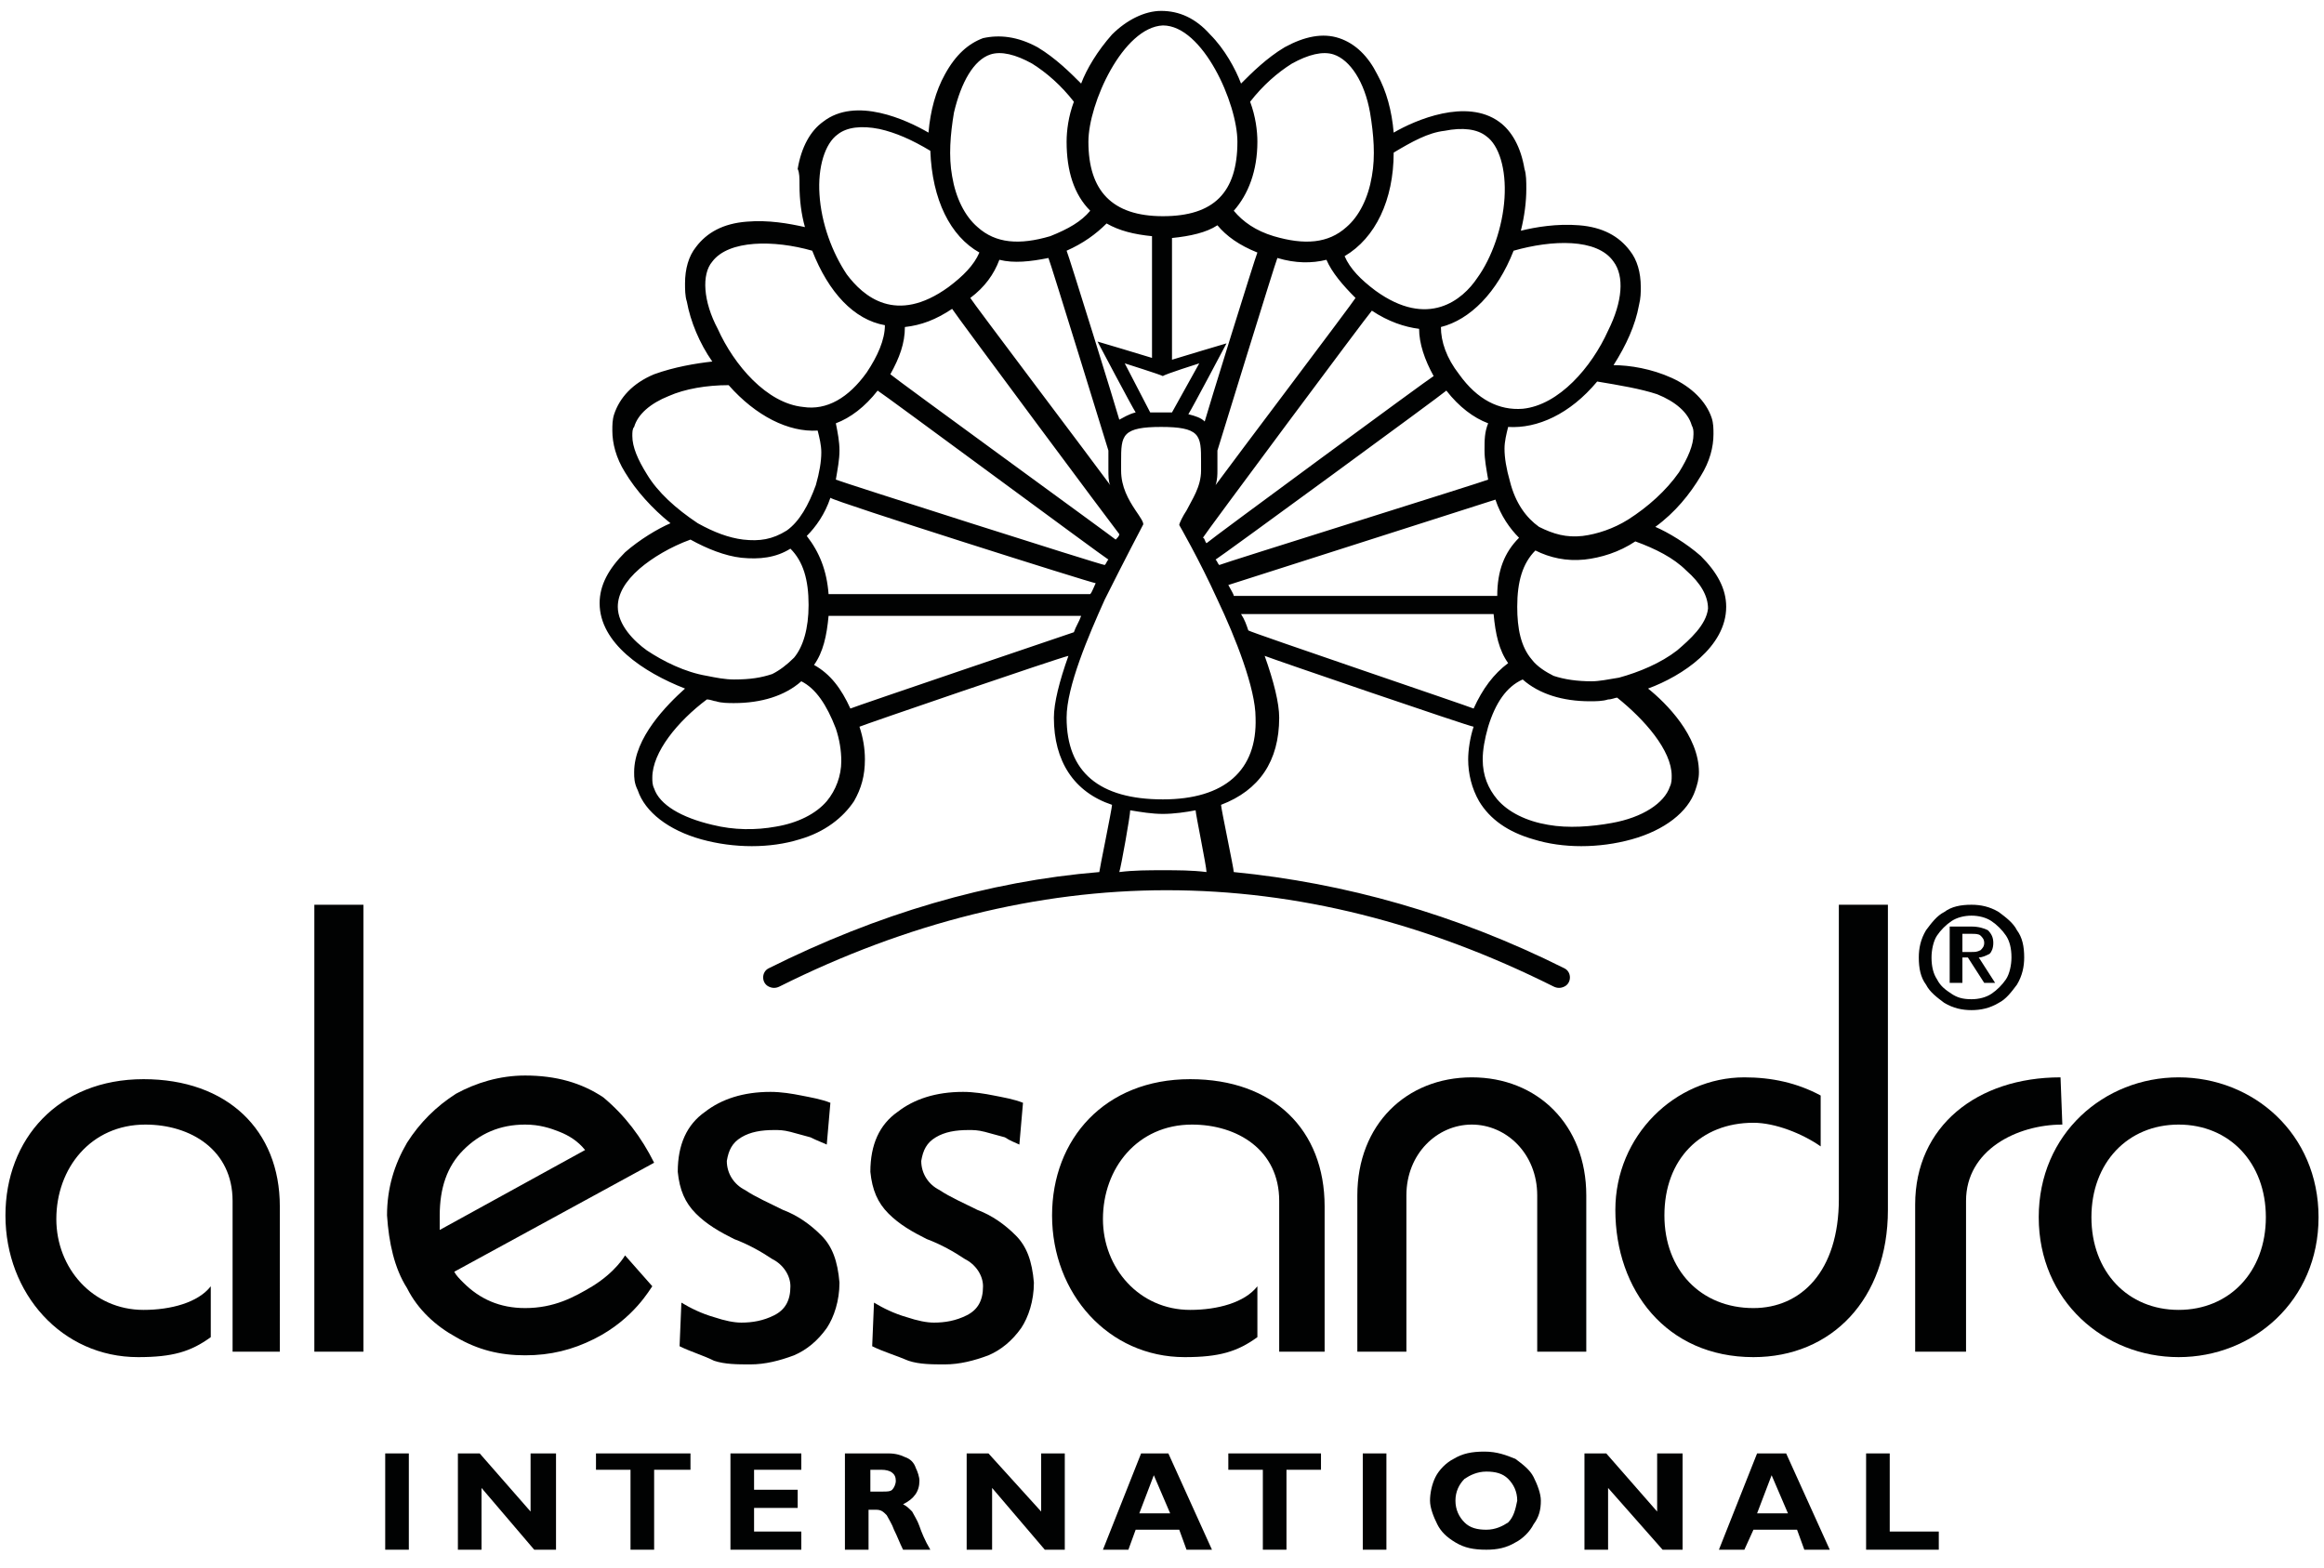<?xml version="1.0" encoding="utf-8"?>
<!-- Generator: Adobe Illustrator 22.0.1, SVG Export Plug-In . SVG Version: 6.00 Build 0)  -->
<svg version="1.1" id="Ebene_1" xmlns="http://www.w3.org/2000/svg" xmlns:xlink="http://www.w3.org/1999/xlink" x="0px" y="0px"
	 viewBox="0 0 127.9 86.3" style="enable-background:new 0 0 127.9 86.3;" xml:space="preserve">
<style type="text/css">
	.st0{fill:#010202;}
</style>
<polygon class="st0" points="106.7,84.3 106.7,85.3 102.7,85.3 102.7,80 104,80 104,84.3 "/>
<path class="st0" d="M98.3,80l2.4,5.3h-1.4l-0.4-1.1h-2.4L96,85.3h-1.4l2.1-5.3H98.3z M98.4,83.3l-0.9-2.1l-0.8,2.1H98.4z"/>
<polygon class="st0" points="92.6,80 92.6,85.3 91.5,85.3 88.5,81.9 88.5,85.3 87.2,85.3 87.2,80 88.4,80 91.2,83.2 91.2,80 "/>
<path class="st0" d="M84.8,82.6c0,0.5-0.1,0.9-0.4,1.3c-0.2,0.4-0.6,0.8-1,1c-0.5,0.3-1,0.4-1.6,0.4c-0.7,0-1.2-0.1-1.7-0.4
	c-0.5-0.3-0.8-0.6-1-1c-0.2-0.4-0.4-0.9-0.4-1.3c0-0.4,0.1-0.9,0.3-1.3c0.2-0.4,0.6-0.8,1-1c0.5-0.3,1-0.4,1.7-0.4
	c0.7,0,1.2,0.2,1.7,0.4c0.4,0.3,0.8,0.6,1,1S84.8,82.2,84.8,82.6 M83.5,82.6c0-0.5-0.2-0.9-0.5-1.2c-0.3-0.3-0.7-0.4-1.2-0.4
	c-0.5,0-0.9,0.2-1.2,0.4c-0.3,0.3-0.5,0.7-0.5,1.2c0,0.5,0.2,0.9,0.5,1.2c0.3,0.3,0.7,0.4,1.2,0.4c0.5,0,0.9-0.2,1.2-0.4
	C83.3,83.5,83.4,83.1,83.5,82.6"/>
<rect x="75" y="80" class="st0" width="1.3" height="5.3"/>
<polygon class="st0" points="72.7,80 72.7,80.9 70.8,80.9 70.8,85.3 69.5,85.3 69.5,80.9 67.6,80.9 67.6,80 "/>
<path class="st0" d="M64.3,80l2.4,5.3h-1.4l-0.4-1.1h-2.4l-0.4,1.1h-1.4l2.1-5.3H64.3z M64.4,83.3l-0.9-2.1l-0.8,2.1H64.4z"/>
<polygon class="st0" points="58.6,80 58.6,85.3 57.5,85.3 54.6,81.9 54.6,85.3 53.2,85.3 53.2,80 54.4,80 57.3,83.2 57.3,80 "/>
<path class="st0" d="M46.5,80h2.4c0.4,0,0.7,0.1,0.9,0.2c0.3,0.1,0.5,0.3,0.6,0.6c0.1,0.2,0.2,0.5,0.2,0.7c0,0.6-0.3,1-0.9,1.3
	c0.2,0.1,0.3,0.2,0.5,0.4c0.1,0.2,0.3,0.5,0.4,0.8c0.1,0.3,0.3,0.8,0.6,1.3h-1.5c-0.2-0.4-0.3-0.7-0.5-1.1c-0.1-0.3-0.3-0.6-0.4-0.8
	c-0.2-0.2-0.3-0.3-0.6-0.3h-0.4v2.2h-1.3V80z M47.9,80.9v1.2h0.7c0.2,0,0.4,0,0.5-0.1c0.1-0.1,0.2-0.3,0.2-0.5
	c0-0.4-0.3-0.6-0.8-0.6H47.9z"/>
<polygon class="st0" points="44.1,84.3 44.1,85.3 40.2,85.3 40.2,80 44.1,80 44.1,80.9 41.5,80.9 41.5,82 43.9,82 43.9,83 41.5,83 
	41.5,84.3 "/>
<polygon class="st0" points="38,80 38,80.9 36,80.9 36,85.3 34.7,85.3 34.7,80.9 32.8,80.9 32.8,80 "/>
<polygon class="st0" points="30.6,80 30.6,85.3 29.4,85.3 26.5,81.9 26.5,85.3 25.2,85.3 25.2,80 26.4,80 29.2,83.2 29.2,80 "/>
<rect x="21.2" y="80" class="st0" width="1.3" height="5.3"/>
<path class="st0" d="M15.5,74.4h-2.7v-8.3c0-2.8-2.3-4.2-4.8-4.2c-3,0-4.9,2.4-4.9,5.2c0,2.7,2,5,4.8,5c1.5,0,3-0.4,3.7-1.3v2.8
	c-1.1,0.8-2.1,1.1-4,1.1c-4.2,0-7.3-3.5-7.3-7.8c0-4.2,2.9-7.5,7.6-7.5c4.6,0,7.5,2.8,7.5,7V74.4z"/>
<rect x="17.3" y="49.8" class="st0" width="2.7" height="24.6"/>
<path class="st0" d="M24.2,67.7l8-4.4c-0.4-0.5-0.9-0.8-1.4-1c-0.5-0.2-1.1-0.4-1.9-0.4c-1.4,0-2.5,0.5-3.4,1.4
	c-0.9,0.9-1.3,2.1-1.3,3.6C24.2,67.2,24.2,67.5,24.2,67.7 M36,64L25,70c0.1,0.2,0.3,0.4,0.5,0.6c0.9,0.9,2,1.4,3.4,1.4
	c1.6,0,2.7-0.6,3.7-1.2c1.3-0.8,1.8-1.7,1.8-1.7l1.5,1.7c-0.1,0.1-1,1.8-3.2,2.9c-1.2,0.6-2.4,0.9-3.8,0.9c-1.4,0-2.6-0.3-3.8-1
	c-1.1-0.6-2.1-1.5-2.7-2.7c-0.7-1.1-1-2.5-1.1-4c0-1.5,0.4-2.8,1.1-4c0.7-1.1,1.6-2,2.7-2.7c1.1-0.6,2.4-1,3.8-1
	c1.7,0,3.1,0.4,4.3,1.2C34.4,61.4,35.3,62.6,36,64"/>
<path class="st0" d="M37.4,74.1l0.1-2.4c0.5,0.3,1.1,0.6,1.8,0.8c0.6,0.2,1.1,0.3,1.5,0.3c0.6,0,1.2-0.1,1.8-0.4
	c0.6-0.3,0.9-0.8,0.9-1.6c0-0.6-0.4-1.2-1-1.5c-0.6-0.4-1.3-0.8-2.1-1.1c-0.8-0.4-1.5-0.8-2.1-1.4c-0.6-0.6-0.9-1.3-1-2.3
	c0-1.5,0.5-2.6,1.5-3.3c0.9-0.7,2.1-1.1,3.6-1.1c0.6,0,1.2,0.1,1.7,0.2c0.5,0.1,1.1,0.2,1.6,0.4l-0.2,2.3c-0.2-0.1-0.5-0.2-0.9-0.4
	c-0.4-0.1-0.7-0.2-1.1-0.3c-0.4-0.1-0.6-0.1-0.9-0.1c-0.7,0-1.3,0.1-1.8,0.4c-0.5,0.3-0.7,0.7-0.8,1.3c0,0.7,0.4,1.3,1,1.6
	c0.6,0.4,1.3,0.7,2.1,1.1c0.8,0.3,1.5,0.8,2.1,1.4c0.6,0.6,0.9,1.4,1,2.6c0,1-0.3,1.9-0.7,2.5c-0.5,0.7-1.1,1.2-1.8,1.5
	c-0.8,0.3-1.6,0.5-2.4,0.5c-0.7,0-1.4,0-2-0.2C38.7,74.6,38,74.4,37.4,74.1"/>
<path class="st0" d="M48,74.1l0.1-2.4c0.5,0.3,1.1,0.6,1.8,0.8c0.6,0.2,1.1,0.3,1.5,0.3c0.6,0,1.2-0.1,1.8-0.4
	c0.6-0.3,0.9-0.8,0.9-1.6c0-0.6-0.4-1.2-1-1.5c-0.6-0.4-1.3-0.8-2.1-1.1c-0.8-0.4-1.5-0.8-2.1-1.4c-0.6-0.6-0.9-1.3-1-2.3
	c0-1.5,0.5-2.6,1.5-3.3c0.9-0.7,2.1-1.1,3.6-1.1c0.6,0,1.2,0.1,1.7,0.2c0.5,0.1,1.1,0.2,1.6,0.4l-0.2,2.3c-0.2-0.1-0.5-0.2-0.8-0.4
	c-0.4-0.1-0.7-0.2-1.1-0.3c-0.4-0.1-0.6-0.1-0.9-0.1c-0.7,0-1.3,0.1-1.8,0.4c-0.5,0.3-0.7,0.7-0.8,1.3c0,0.7,0.4,1.3,1,1.6
	c0.6,0.4,1.3,0.7,2.1,1.1c0.8,0.3,1.5,0.8,2.1,1.4c0.6,0.6,0.9,1.4,1,2.6c0,1-0.3,1.9-0.7,2.5c-0.5,0.7-1.1,1.2-1.8,1.5
	c-0.8,0.3-1.6,0.5-2.4,0.5c-0.7,0-1.4,0-2-0.2C49.3,74.6,48.6,74.4,48,74.1"/>
<path class="st0" d="M73.1,74.4h-2.7v-8.3c0-2.8-2.3-4.2-4.8-4.2c-3,0-4.9,2.4-4.9,5.2c0,2.7,2,5,4.8,5c1.5,0,3-0.4,3.7-1.3v2.8
	c-1.1,0.8-2.1,1.1-4,1.1c-4.2,0-7.3-3.5-7.3-7.8c0-4.2,2.9-7.5,7.6-7.5c4.6,0,7.4,2.8,7.4,7V74.4z"/>
<path class="st0" d="M77.4,74.4h-2.7v-8.6c0-3.9,2.7-6.5,6.3-6.5c3.6,0,6.3,2.6,6.3,6.5v8.6h-2.7v-8.6c0-2.3-1.7-3.9-3.6-3.9
	s-3.6,1.6-3.6,3.9V74.4z"/>
<path class="st0" d="M103.9,49.8v16.8c0,4.9-3.1,8.1-7.4,8.1c-4.8,0-7.6-3.7-7.6-8.1c0-4.1,3.3-7.3,7.1-7.3c1.5,0,2.9,0.3,4.2,1v2.8
	c-1-0.7-2.5-1.3-3.7-1.3c-2.9,0-4.9,2-4.9,5.1c0,3,2,5.1,4.9,5.1c2.6,0,4.7-2,4.7-6V49.8H103.9z"/>
<path class="st0" d="M105.4,74.4v-8.1c0-4.3,3.4-7,8-7l0.1,2.6c-2.5,0-5.3,1.4-5.3,4.2v8.3H105.4z"/>
<path class="st0" d="M108.5,55.6c-0.5,0-1-0.1-1.5-0.4c-0.4-0.3-0.8-0.6-1-1c-0.3-0.4-0.4-0.9-0.4-1.5c0-0.5,0.1-1,0.4-1.5
	c0.3-0.4,0.6-0.8,1-1c0.4-0.3,0.9-0.4,1.5-0.4c0.5,0,1,0.1,1.5,0.4c0.4,0.3,0.8,0.6,1,1c0.3,0.4,0.4,0.9,0.4,1.5
	c0,0.5-0.1,1-0.4,1.5c-0.3,0.4-0.6,0.8-1,1C109.5,55.5,109,55.6,108.5,55.6 M108.5,55c0.4,0,0.8-0.1,1.1-0.3
	c0.3-0.2,0.6-0.5,0.8-0.8c0.2-0.3,0.3-0.8,0.3-1.2c0-0.5-0.1-0.9-0.3-1.2c-0.2-0.3-0.5-0.6-0.8-0.8c-0.3-0.2-0.7-0.3-1.1-0.3
	c-0.4,0-0.8,0.1-1.1,0.3c-0.3,0.2-0.6,0.5-0.8,0.8c-0.2,0.3-0.3,0.8-0.3,1.2c0,0.5,0.1,0.9,0.3,1.2c0.2,0.4,0.5,0.6,0.8,0.8
	C107.7,54.9,108,55,108.5,55 M107.3,54.3V51h1.2c0.4,0,0.7,0.1,0.9,0.2c0.2,0.2,0.3,0.4,0.3,0.7c0,0.3-0.1,0.5-0.2,0.6
	c-0.2,0.1-0.4,0.2-0.6,0.2l0.9,1.4h-0.6l-0.9-1.4H108v1.4H107.3z M108,51.5v0.9h0.5c0.2,0,0.3,0,0.5-0.1c0.1-0.1,0.2-0.2,0.2-0.4
	c0-0.2-0.1-0.3-0.2-0.4c-0.1-0.1-0.3-0.1-0.5-0.1H108z"/>
<path class="st0" d="M115.1,67c0,3,2,5.1,4.8,5.1s4.8-2.1,4.8-5.1c0-3-2-5.1-4.8-5.1S115.1,64,115.1,67 M112.2,67
	c0-4.6,3.6-7.7,7.7-7.7c4.1,0,7.7,3.1,7.7,7.7c0,4.6-3.6,7.7-7.7,7.7C115.8,74.7,112.2,71.6,112.2,67"/>
<path class="st0" d="M92.3,35.8c-0.9,0.7-2.1,1.2-3.2,1.5c-0.6,0.1-1.1,0.2-1.5,0.2c-0.8,0-1.5-0.1-2.1-0.3
	c-0.4-0.2-0.9-0.5-1.2-0.9c-0.6-0.7-0.8-1.7-0.8-2.9c0-1.4,0.3-2.4,1-3.1c0.8,0.4,1.7,0.6,2.7,0.5c0.9-0.1,1.9-0.4,2.8-1
	c1.1,0.4,2.1,0.9,2.8,1.6c0.8,0.7,1.2,1.4,1.2,2.1C93.9,34.4,93,35.2,92.3,35.8 M92,42.7c0,0.2,0,0.4-0.1,0.6
	c-0.3,0.9-1.5,1.7-3.2,2c-1.1,0.2-2.4,0.3-3.5,0.1c-1.2-0.2-2.2-0.7-2.8-1.4c-0.5-0.6-0.8-1.3-0.8-2.2c0-0.5,0.1-1.1,0.3-1.8
	c0.4-1.3,1-2.2,1.9-2.6c0.9,0.8,2.2,1.2,3.7,1.2c0.3,0,0.7,0,1-0.1c0.2,0,0.4-0.1,0.5-0.1C90.5,39.6,92,41.3,92,42.7 M81.1,39
	c-0.2-0.1-12.3-4.2-12.4-4.3c-0.1-0.3-0.2-0.6-0.4-0.9h13.9c0.1,1.1,0.3,2,0.8,2.7C82.2,37.1,81.6,37.9,81.1,39 M64,44
	c-3.5,0-5.3-1.5-5.3-4.5c0-1.7,1.2-4.5,2.1-6.5c1.1-2.2,2.1-4.1,2.1-4.1c0.1-0.1-0.2-0.5-0.4-0.8c-0.4-0.6-0.8-1.3-0.8-2.2l0-0.5
	c0-0.7,0-1.2,0.3-1.5c0.3-0.3,0.9-0.4,1.9-0.4c1,0,1.6,0.1,1.9,0.4c0.3,0.3,0.3,0.8,0.3,1.5l0,0.5c0,0.9-0.5,1.6-0.8,2.2
	c-0.2,0.3-0.4,0.7-0.4,0.8c0,0,1.1,1.9,2.1,4.1c1,2.1,2.1,4.9,2.1,6.5C69.2,42.4,67.4,44,64,44 M64,47.9c-0.8,0-1.6,0-2.4,0.1
	c0.1-0.3,0.6-3.1,0.6-3.4c0.6,0.1,1.2,0.2,1.8,0.2c0.6,0,1.3-0.1,1.8-0.2c0,0.2,0.6,3.1,0.6,3.4C65.6,47.9,64.8,47.9,64,47.9
	 M46.8,39c-0.5-1.1-1.1-1.9-2-2.4c0.5-0.7,0.7-1.6,0.8-2.7h13.9c-0.1,0.3-0.3,0.6-0.4,0.9C59.1,34.8,47,38.9,46.8,39 M45.5,44.1
	c-0.6,0.7-1.6,1.2-2.8,1.4c-1.1,0.2-2.3,0.2-3.5-0.1c-1.7-0.4-2.9-1.1-3.2-2c-0.1-0.2-0.1-0.4-0.1-0.6c0-1.4,1.4-3.1,3-4.3
	c0.2,0,0.4,0.1,0.5,0.1c0.3,0.1,0.7,0.1,1,0.1c1.5,0,2.8-0.4,3.7-1.2c0.8,0.4,1.4,1.3,1.9,2.6c0.2,0.6,0.3,1.2,0.3,1.8
	C46.3,42.7,46,43.5,45.5,44.1 M35.6,35.8c-0.7-0.5-1.6-1.4-1.6-2.4c0-0.7,0.4-1.4,1.2-2.1c0.7-0.6,1.7-1.2,2.8-1.6
	c0.9,0.5,1.9,0.9,2.8,1c1,0.1,1.9,0,2.7-0.5c0.7,0.7,1,1.7,1,3.1c0,1.3-0.3,2.3-0.8,2.9c-0.4,0.4-0.8,0.7-1.2,0.9
	c-0.6,0.2-1.2,0.3-2.1,0.3c-0.5,0-1-0.1-1.5-0.2C37.7,37,36.5,36.4,35.6,35.8 M35.6,26.1c-0.5-0.8-0.8-1.5-0.8-2.1
	c0-0.2,0-0.4,0.1-0.5c0.2-0.7,0.9-1.3,1.9-1.7c0.9-0.4,2.1-0.6,3.3-0.6c1.5,1.7,3.3,2.6,4.9,2.5c0.1,0.4,0.2,0.8,0.2,1.2
	c0,0.5-0.1,1.1-0.3,1.8c-0.4,1.1-0.9,2-1.6,2.5c-0.8,0.5-1.5,0.6-2.4,0.5c-0.8-0.1-1.6-0.4-2.5-0.9C37.2,28,36.2,27.1,35.6,26.1
	 M39.2,14.4c0.9-1.2,3.4-1.2,5.5-0.6c0.9,2.3,2.3,3.8,4,4.1c0,0.8-0.4,1.7-1,2.6c-1,1.4-2.2,2.1-3.5,1.9c-2-0.2-3.8-2.3-4.7-4.3
	C38.7,16.6,38.6,15.1,39.2,14.4 M46.1,7.4c0.5-0.4,1.3-0.5,2.3-0.3c0.9,0.2,1.8,0.6,2.8,1.2c0.1,2.7,1.1,4.7,2.7,5.6
	c-0.3,0.7-0.9,1.3-1.7,1.9c-2.9,2.1-4.7,0.5-5.6-0.7c-0.8-1.2-1.4-2.8-1.5-4.4C45,9.2,45.4,7.9,46.1,7.4 M52.5,6.2
	c0.4-1.7,1.1-2.9,2-3.2c0.6-0.2,1.4,0,2.3,0.5c0.8,0.5,1.6,1.2,2.3,2.1c-0.3,0.8-0.4,1.6-0.4,2.2c0,1.6,0.4,2.9,1.3,3.8
	c-0.5,0.6-1.2,1-2.2,1.4c-1.7,0.5-3,0.4-4-0.5c-0.7-0.6-1.2-1.6-1.4-2.8C52.2,8.6,52.3,7.4,52.5,6.2 M64,1.4c2.2,0,4.1,4.3,4.1,6.4
	c0,2.8-1.3,4.1-4.1,4.1c-2.8,0-4.1-1.4-4.1-4.1C59.9,5.7,61.8,1.5,64,1.4 M68.8,5.6c0.7-0.9,1.5-1.6,2.3-2.1C72,3,72.8,2.8,73.4,3
	c0.9,0.3,1.7,1.5,2,3.2c0.2,1.2,0.3,2.4,0.1,3.5c-0.2,1.2-0.7,2.2-1.4,2.8c-1,0.9-2.3,1-4,0.5c-1-0.3-1.7-0.8-2.2-1.4
	c0.8-0.9,1.3-2.2,1.3-3.8C69.2,7.2,69.1,6.4,68.8,5.6 M76.7,8.4c1-0.6,1.9-1.1,2.8-1.2c1-0.2,1.8-0.1,2.3,0.3c0.7,0.5,1.1,1.8,1,3.4
	c-0.1,1.6-0.7,3.3-1.5,4.4c-0.8,1.2-2.7,2.8-5.6,0.7c-0.8-0.6-1.4-1.2-1.7-1.9C75.7,13.1,76.7,11,76.7,8.4 M83.3,13.8
	c2.1-0.6,4.6-0.7,5.5,0.6c0.6,0.8,0.5,2.2-0.3,3.8c-0.9,2-2.7,4.1-4.7,4.3c-1.3,0.1-2.5-0.5-3.5-1.9c-0.7-0.9-1-1.8-1-2.6
	C80.9,17.6,82.4,16.1,83.3,13.8 M82.3,27.5c0.3,0.9,0.8,1.6,1.3,2.1c-0.8,0.8-1.2,1.8-1.2,3.2H67.9c0-0.1-0.2-0.4-0.3-0.6
	C67.9,32.1,82,27.6,82.3,27.5 M79.6,21.5c0.7,0.9,1.5,1.5,2.3,1.8c-0.2,0.5-0.2,0.9-0.2,1.5c0,0.5,0.1,1,0.2,1.6
	c-0.2,0.1-14.6,4.6-14.8,4.7C67,31,67,30.9,66.9,30.8C67.1,30.7,79.4,21.7,79.6,21.5 M75.5,17.1c0.9,0.6,1.8,0.9,2.6,1
	c0,0.8,0.3,1.7,0.8,2.6c-0.2,0.1-12.3,9-12.5,9.2c-0.1-0.1-0.1-0.3-0.2-0.3C66.3,29.4,75.3,17.3,75.5,17.1 M67,24.8
	c0,0,3.2-10.4,3.3-10.6c1,0.3,1.9,0.3,2.7,0.1c0.3,0.7,0.9,1.4,1.6,2.1c-0.1,0.2-6.9,9.2-7.7,10.3c0.1-0.3,0.1-0.6,0.1-0.8v-0.1
	C67,25.5,67,25.1,67,24.8 M67.5,18.9c0,0-2.7,0.8-3,0.9v-6.7c1-0.1,1.9-0.3,2.5-0.7c0.5,0.6,1.2,1.1,2.2,1.5
	c-0.1,0.2-2.8,8.9-2.9,9.3c-0.2-0.2-0.5-0.3-0.9-0.4C65.6,22.5,67.5,18.9,67.5,18.9 M61.9,20c0,0,1.9,0.6,2.1,0.7
	C64.1,20.6,66,20,66,20l-1.5,2.7l-0.6,0l-0.6,0L61.9,20z M61.6,23.1c-0.1-0.4-2.8-9.1-2.9-9.3c0.9-0.4,1.6-0.9,2.2-1.5
	c0.7,0.4,1.5,0.6,2.5,0.7v6.7c-0.3-0.1-3-0.9-3-0.9s1.9,3.6,2.1,3.9C62.1,22.8,61.8,23,61.6,23.1 M61.1,26.7
	c-0.8-1.1-7.6-10.1-7.7-10.3c0.8-0.6,1.3-1.3,1.6-2.1c0.8,0.2,1.7,0.1,2.7-0.1c0.1,0.2,3.3,10.6,3.3,10.6c0,0.3,0,0.6,0,0.9v0.1
	C61,26.2,61,26.5,61.1,26.7 M49,20.6c0.5-0.9,0.8-1.7,0.8-2.6c0.9-0.1,1.7-0.4,2.6-1c0.1,0.2,9.1,12.3,9.2,12.4
	c0,0.1-0.1,0.2-0.2,0.3C61.3,29.6,49.2,20.8,49,20.6 M60.3,32.1c-0.1,0.2-0.2,0.5-0.3,0.6H45.6c-0.1-1.3-0.5-2.3-1.2-3.2
	c0.5-0.5,1-1.2,1.3-2.1C45.9,27.6,60.1,32.1,60.3,32.1 M46,26.4c0.1-0.6,0.2-1.1,0.2-1.6c0-0.5-0.1-1-0.2-1.5
	c0.8-0.3,1.6-0.9,2.3-1.8c0.2,0.1,12.5,9.2,12.7,9.3c-0.1,0.1-0.1,0.2-0.2,0.3C60.6,31.1,46.2,26.5,46,26.4 M91.2,21.7
	c1,0.4,1.7,1,1.9,1.7c0.1,0.2,0.1,0.3,0.1,0.5c0,0.6-0.3,1.3-0.8,2.1c-0.7,1-1.7,1.9-2.8,2.6c-0.8,0.5-1.7,0.8-2.5,0.9
	c-0.9,0.1-1.6-0.1-2.4-0.5c-0.7-0.5-1.3-1.3-1.6-2.5c-0.2-0.7-0.3-1.3-0.3-1.8c0-0.4,0.1-0.8,0.2-1.2c1.6,0.1,3.4-0.7,4.9-2.5
	C89.1,21.2,90.3,21.4,91.2,21.7 M95,33.4c0-1-0.5-1.9-1.4-2.8c-0.8-0.7-1.8-1.3-2.5-1.6c1.1-0.8,1.9-1.8,2.5-2.8
	c0.5-0.8,0.7-1.6,0.7-2.3c0-0.3,0-0.6-0.1-0.9c-0.3-0.9-1.1-1.7-2.2-2.2c-1.1-0.5-2.3-0.7-3.2-0.7c0.7-1.1,1.2-2.2,1.4-3.3
	c0.1-0.4,0.1-0.7,0.1-1c0-0.8-0.2-1.5-0.6-2c-0.6-0.8-1.5-1.3-2.8-1.4c-1.2-0.1-2.4,0.1-3.2,0.3c0.2-0.8,0.3-1.6,0.3-2.3
	c0-0.4,0-0.8-0.1-1.1c-0.2-1.2-0.7-2.1-1.4-2.6c-1.8-1.3-4.6-0.1-5.8,0.6c-0.1-1.2-0.4-2.3-0.9-3.2c-0.5-1-1.2-1.7-2.1-2
	c-0.9-0.3-1.9-0.1-3,0.5c-1,0.6-1.8,1.4-2.4,2c-0.3-0.8-0.9-1.9-1.7-2.7c-0.8-0.9-1.7-1.3-2.7-1.3c-0.9,0-1.9,0.5-2.7,1.3
	c-0.8,0.9-1.4,1.9-1.7,2.7c-0.6-0.6-1.4-1.4-2.4-2c-1.1-0.6-2.1-0.7-3-0.5c-0.8,0.3-1.5,0.9-2.1,2c-0.5,0.9-0.8,2-0.9,3.2
	c-1.2-0.7-4-2-5.8-0.6c-0.7,0.5-1.2,1.4-1.4,2.6C44,9.5,44,9.8,44,10.2c0,0.8,0.1,1.6,0.3,2.3c-0.9-0.2-2-0.4-3.2-0.3
	c-1.3,0.1-2.2,0.6-2.8,1.4c-0.4,0.5-0.6,1.2-0.6,2c0,0.3,0,0.7,0.1,1c0.2,1.1,0.7,2.3,1.4,3.3c-0.9,0.1-2.1,0.3-3.2,0.7
	c-1.2,0.5-1.9,1.3-2.2,2.2c-0.1,0.3-0.1,0.6-0.1,0.9c0,0.7,0.2,1.5,0.7,2.3c0.6,1,1.5,2,2.5,2.8c-0.7,0.3-1.7,0.9-2.5,1.6
	c-0.9,0.9-1.4,1.8-1.4,2.8c0,2.2,2.4,3.8,4.7,4.7c-1,0.9-2.8,2.7-2.8,4.6c0,0.3,0,0.6,0.2,1c0.4,1.2,1.7,2.2,3.5,2.7
	c1.8,0.5,3.8,0.5,5.4,0c1.4-0.4,2.4-1.2,3-2.1c0.4-0.7,0.6-1.4,0.6-2.3c0-0.6-0.1-1.2-0.3-1.8c0.2-0.1,11-3.8,11.5-3.9
	c-0.5,1.4-0.8,2.6-0.8,3.4c0,2.4,1.1,4.1,3.2,4.8c0,0.2-0.7,3.6-0.7,3.7c-6.1,0.5-12.2,2.3-18.2,5.3c-0.2,0.1-0.3,0.3-0.3,0.5v0
	c0,0.2,0.1,0.4,0.3,0.5c0.2,0.1,0.4,0.1,0.6,0c7-3.5,14.2-5.3,21.3-5.3c7.2,0,14.3,1.8,21.3,5.3c0.2,0.1,0.4,0.1,0.6,0
	c0.2-0.1,0.3-0.3,0.3-0.5v0c0-0.2-0.1-0.4-0.3-0.5c-6-3-12.1-4.7-18.2-5.3c0-0.2-0.7-3.5-0.7-3.7c2.1-0.8,3.2-2.4,3.2-4.8
	c0-0.8-0.3-2-0.8-3.4c0.5,0.2,11.3,3.9,11.5,3.9c-0.2,0.6-0.3,1.3-0.3,1.8c0,0.8,0.2,1.6,0.6,2.3c0.6,1,1.6,1.7,3,2.1
	c1.6,0.5,3.6,0.5,5.4,0c1.8-0.5,3.1-1.5,3.5-2.7c0.1-0.3,0.2-0.6,0.2-1c0-2-1.8-3.8-2.8-4.6C92.6,37.2,95,35.6,95,33.4"/>
</svg>
